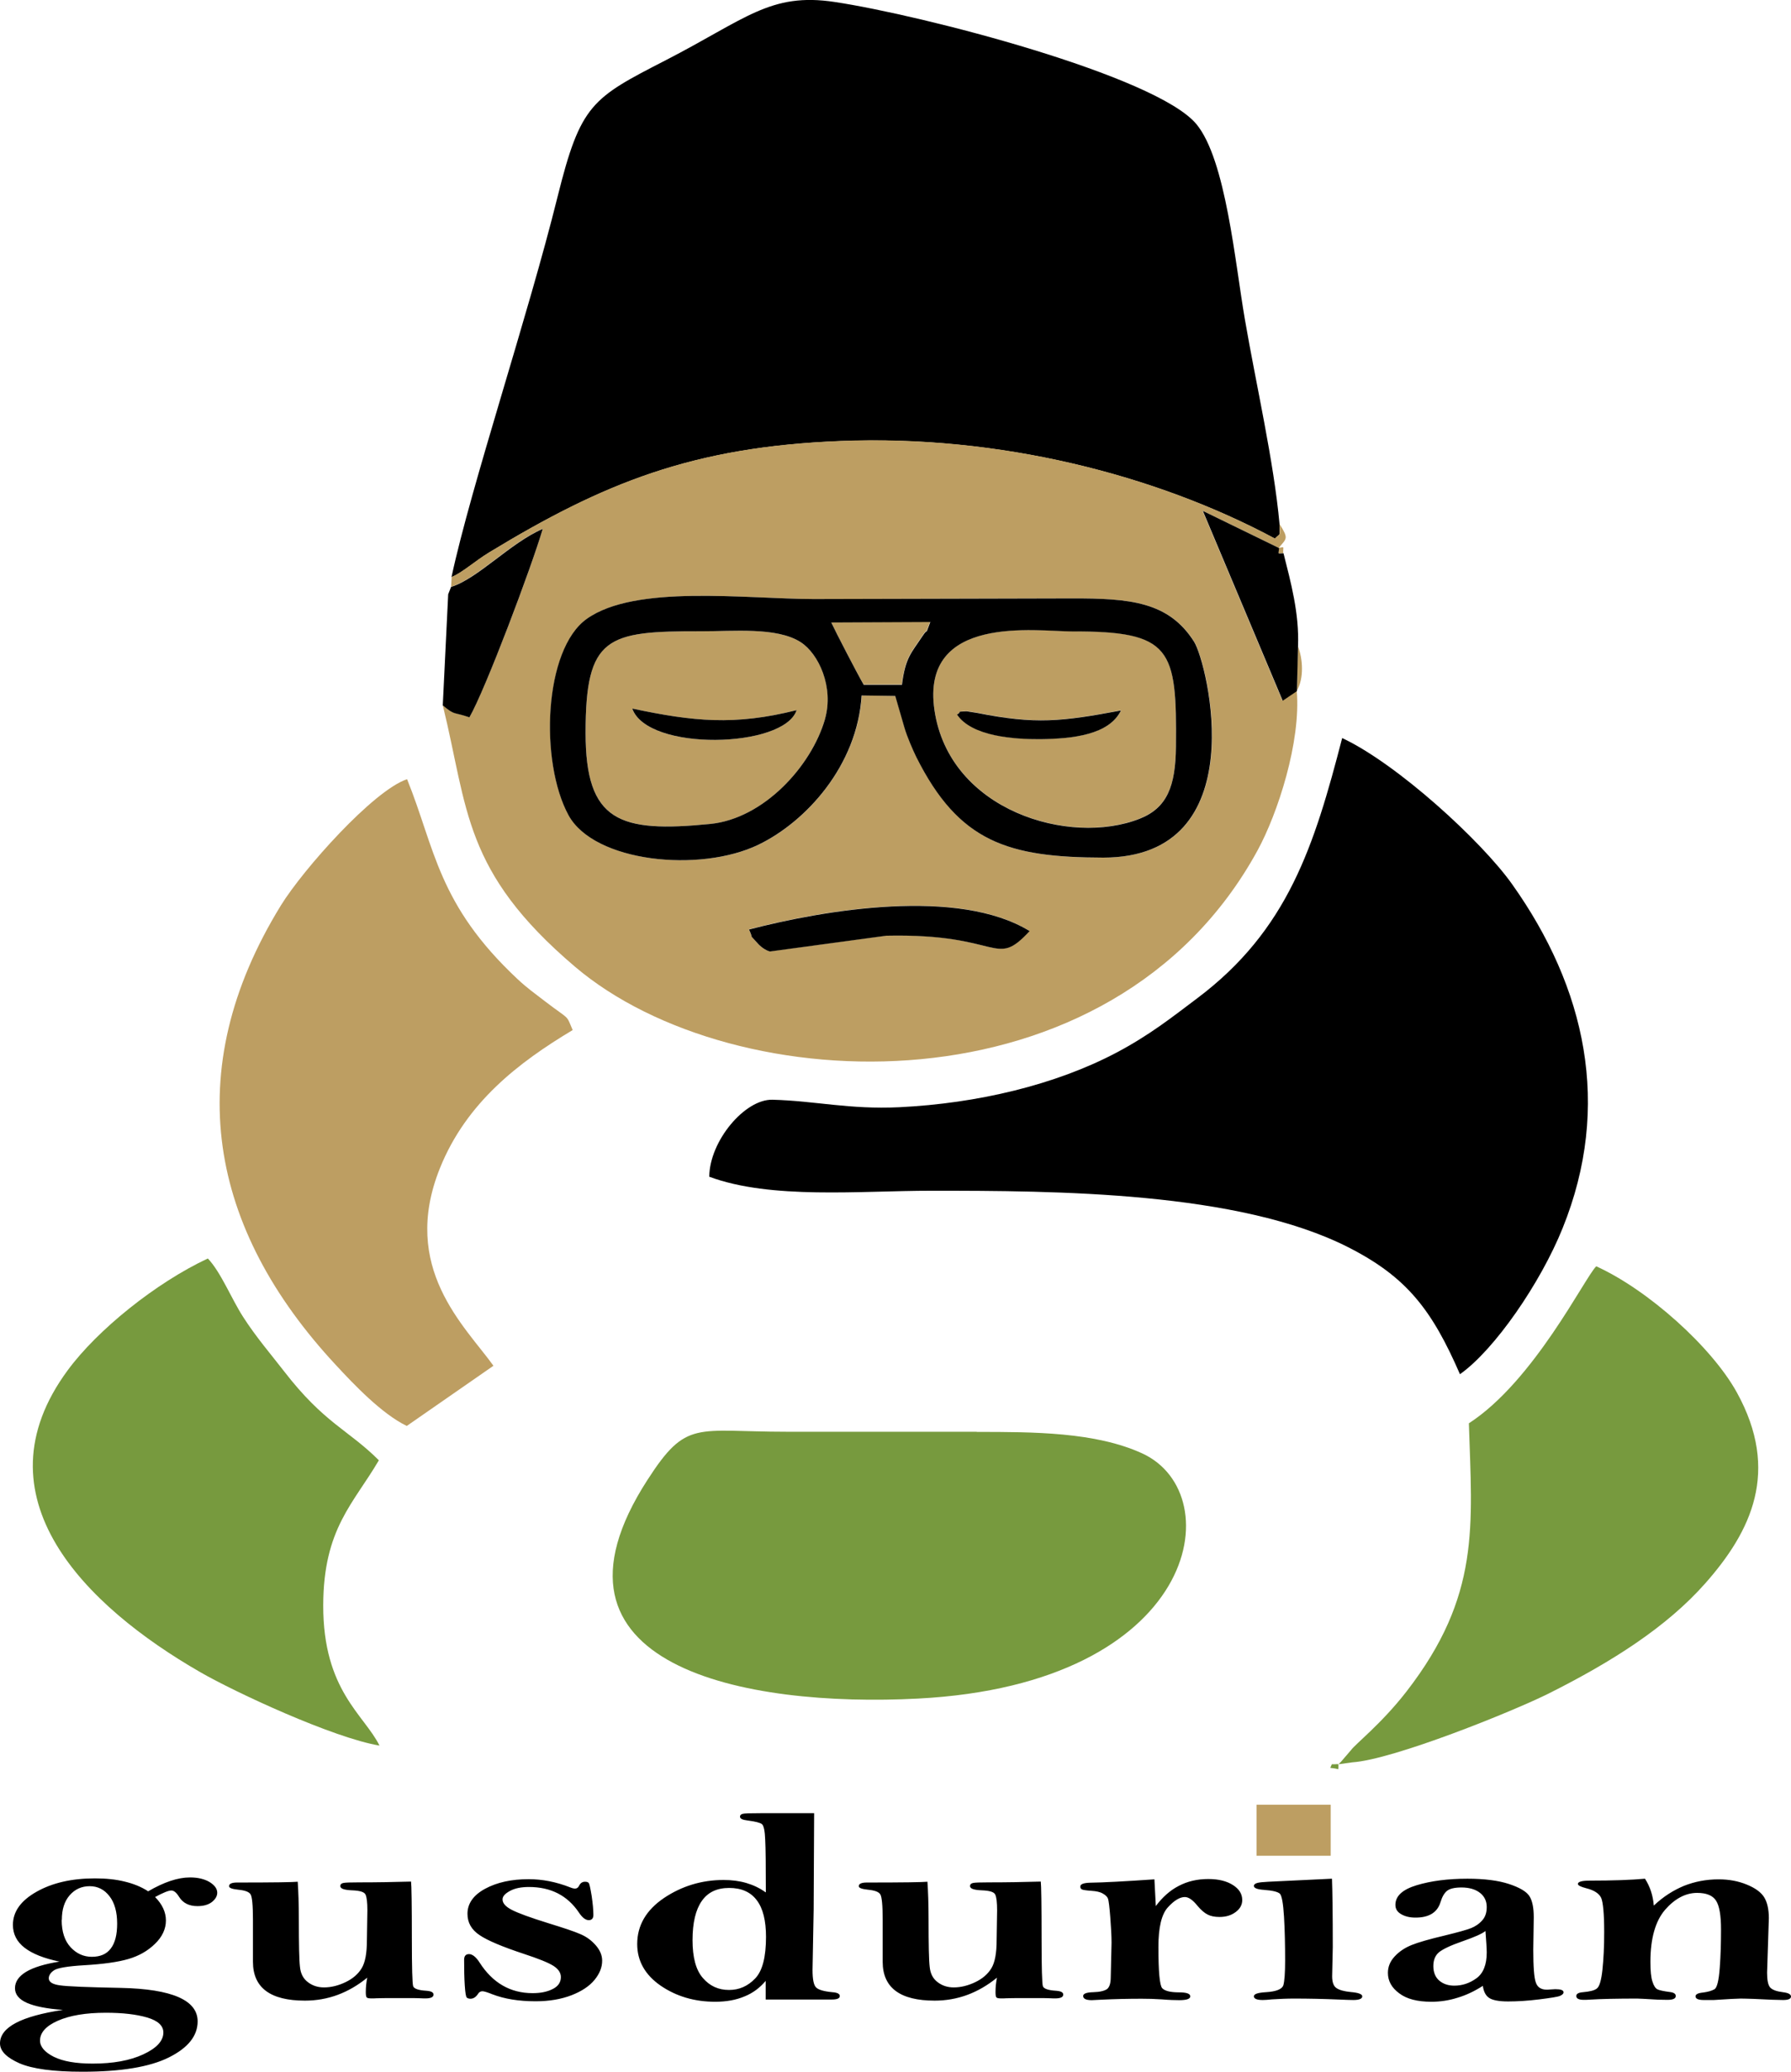 <?xml version="1.0" encoding="UTF-8"?>
<!DOCTYPE svg PUBLIC "-//W3C//DTD SVG 1.1//EN" "http://www.w3.org/Graphics/SVG/1.1/DTD/svg11.dtd">
<!-- Creator: CorelDRAW X5 -->
<svg xmlns="http://www.w3.org/2000/svg" xml:space="preserve" width="112.365mm" height="130mm" style="shape-rendering:geometricPrecision; text-rendering:geometricPrecision; image-rendering:optimizeQuality; fill-rule:evenodd; clip-rule:evenodd"
viewBox="0 0 11237 13000"
 xmlns:xlink="http://www.w3.org/1999/xlink">
 <defs>
  <style type="text/css">
   <![CDATA[
    .fil0 {fill:black}
    .fil2 {fill:#779A3E}
    .fil1 {fill:#BD9E62}
    .fil3 {fill:black;fill-rule:nonzero}
   ]]>
  </style>
 </defs>
 <g id="Layer_x0020_1">
  <path class="fil0" d="M2834 3620c68,-28 146,-99 235,-154 716,-435 1276,-663 2207,-699 994,-39 1975,211 2723,612 34,-38 30,-2 29,-91 -36,-395 -148,-880 -217,-1282 -62,-356 -119,-1004 -305,-1228 -254,-304 -1717,-683 -2270,-766 -403,-61 -557,107 -1058,365 -465,239 -535,275 -680,858 -185,747 -542,1812 -665,2384z"/>
  <path class="fil1" d="M4699 5830c474,-123 1313,-265 1760,10 -224,242 -170,13 -899,29l-730 99c-29,-6 -60,-31 -79,-53 -59,-68 -17,-11 -53,-86zm516 -1926c25,54 155,306 203,390l240 0c21,-171 60,-200 125,-300 55,-83 7,22 53,-94l-622 3zm790 578c39,-22 -14,-17 61,-21 0,0 69,11 69,11 362,72 526,54 899,-16 -73,151 -299,179 -508,180 -162,1 -428,-17 -520,-154zm-142 -28c93,631 847,855 1288,681 172,-68 225,-205 227,-453 6,-614 -26,-724 -654,-722 -219,0 -950,-111 -861,494zm-865 1c-78,240 -937,261 -1031,-10 383,81 641,108 1031,10zm178 56c58,-200 -39,-410 -153,-483 -150,-96 -423,-67 -626,-68 -590,-1 -723,31 -723,637 0,558 212,627 781,572 338,-33 636,-363 721,-657zm231 -149c-27,442 -351,794 -647,937 -369,178 -1031,110 -1192,-185 -183,-334 -156,-1039 115,-1232 305,-217 992,-125 1424,-124l1617 -4c367,-1 610,21 769,272 83,131 386,1354 -570,1354 -596,0 -905,-96 -1173,-631 -21,-43 -59,-127 -74,-183l-58 -200 -211 -3zm-2573 -743l-4 62 -18 46 18 -46c168,-53 374,-279 575,-364 -68,236 -359,1007 -460,1182 -107,-37 -87,-9 -167,-75 160,651 125,1042 830,1641 997,847 3367,941 4281,-728 128,-234 274,-684 247,-1003 47,-79 38,-203 7,-281l-7 281 -90 61 -501 -1191 478 233c-3,43 -13,33 28,33 -2,-45 12,-39 -28,-33 50,-61 64,-56 5,-150 2,89 6,53 -29,91 -749,-401 -1730,-651 -2723,-612 -931,36 -1491,264 -2207,699 -90,54 -167,126 -235,154z"/>
  <path class="fil0" d="M4450 7382c387,144 945,88 1394,88 780,0 1926,4 2616,355 368,187 525,394 700,796 217,-153 506,-573 644,-916 311,-769 144,-1509 -316,-2157 -191,-270 -721,-756 -1067,-918 -175,676 -340,1205 -910,1633 -157,118 -297,230 -509,342 -382,201 -869,317 -1359,341 -315,15 -528,-40 -796,-47 -173,-5 -395,258 -397,483z"/>
  <path class="fil2" d="M6128 8982l-1192 0c-571,0 -628,-79 -873,301 -760,1175 618,1429 1696,1373 1760,-91 1964,-1282 1408,-1538 -294,-135 -685,-135 -1038,-135z"/>
  <path class="fil1" d="M2553 8945l543 -377c-178,-248 -587,-614 -336,-1239 166,-414 497,-666 833,-867 -43,-102 -15,-59 -173,-180 -65,-50 -112,-83 -172,-139 -503,-470 -518,-821 -694,-1255 -213,72 -652,566 -791,791 -643,1044 -448,2032 343,2883 111,120 290,309 447,384z"/>
  <path class="fil2" d="M2381 10951c-96,-194 -354,-346 -353,-880 1,-482 191,-639 349,-910 -192,-192 -342,-231 -596,-560 -79,-102 -176,-215 -256,-340 -74,-115 -139,-280 -221,-366 -325,152 -692,447 -879,701 -586,794 111,1480 831,1894 222,128 834,412 1125,461z"/>
  <path class="fil2" d="M8475 10981l-62 72c-3,3 -10,10 -15,15l86 -12c259,-17 1009,-320 1233,-432 399,-200 741,-418 983,-692 286,-324 471,-701 197,-1197 -158,-286 -558,-644 -882,-791 -73,72 -390,720 -799,985 20,645 74,1081 -391,1682 -158,204 -324,332 -349,369zm-78 118c0,-44 10,-29 -41,-31 -13,35 -20,16 41,31z"/>
  <path class="fil0" d="M5863 4455c-89,-606 642,-494 861,-494 628,-2 660,108 654,722 -2,248 -55,385 -227,453 -440,174 -1195,-50 -1288,-681zm-687 57c-85,294 -384,624 -721,657 -569,56 -781,-14 -781,-572 0,-606 134,-638 723,-637 203,1 476,-28 626,68 114,73 210,283 153,483zm39 -607l622 -3c-45,116 2,11 -53,94 -65,99 -104,129 -125,300l-240 0c-48,-84 -178,-336 -203,-390zm191 458l211 3 58 200c16,56 53,140 74,183 268,535 577,630 1173,631 956,0 653,-1223 570,-1354 -159,-251 -401,-273 -769,-272l-1617 4c-432,-1 -1119,-93 -1424,124 -271,192 -297,898 -115,1232 161,295 823,363 1192,185 296,-143 620,-494 647,-937z"/>
  <path class="fil0" d="M2830 3682l-18 46 -34 697c80,66 60,38 167,75 101,-175 391,-946 460,-1182 -201,86 -407,312 -575,364z"/>
  <path class="fil0" d="M4699 5830c35,75 -7,18 53,86 19,22 50,46 79,53l730 -99c729,-16 675,212 899,-29 -448,-275 -1286,-133 -1760,-10z"/>
  <path class="fil0" d="M8137 4335l7 -281c8,-207 -45,-400 -91,-583 -42,0 -31,10 -28,-33l-478 -233 501 1191 90 -61z"/>
  <path class="fil0" d="M6005 4483c92,137 358,155 520,154 210,-2 435,-29 508,-180 -373,70 -536,88 -899,16 -1,0 -69,-11 -69,-11 -75,4 -22,-1 -61,21z"/>
  <path class="fil0" d="M4998 4455c-390,98 -648,71 -1031,-10 95,271 953,250 1031,10z"/>
  <path class="fil3" d="M928 11866c101,-59 188,-88 264,-88 50,0 91,10 123,29 32,20 48,42 48,67 0,21 -11,40 -33,58 -22,17 -52,26 -91,26 -54,0 -92,-20 -116,-59 -16,-26 -32,-39 -48,-39 -18,0 -52,14 -102,41 45,45 68,95 68,147 0,53 -23,103 -69,147 -46,45 -102,76 -167,95 -65,19 -158,32 -278,39 -103,6 -165,17 -187,31 -23,15 -34,33 -34,51 0,23 24,38 70,44 46,7 174,12 383,16 320,7 481,77 481,210 0,91 -60,166 -180,226 -120,60 -301,90 -543,90 -183,0 -314,-18 -395,-53 -81,-36 -122,-77 -122,-125 0,-50 33,-93 99,-128 66,-35 165,-62 296,-82 -100,-7 -176,-22 -226,-44 -50,-22 -75,-53 -75,-92 0,-41 24,-75 70,-103 47,-28 116,-49 209,-64 -97,-20 -170,-49 -219,-87 -49,-38 -73,-86 -73,-143 0,-83 49,-152 148,-208 99,-56 221,-84 366,-84 69,0 131,6 187,20 55,13 104,33 146,60zm-541 179c0,74 19,131 56,171 37,40 82,60 133,60 53,0 93,-17 119,-52 27,-35 40,-87 40,-156 0,-73 -16,-131 -48,-172 -32,-42 -74,-63 -124,-63 -51,0 -93,19 -126,57 -33,38 -49,89 -49,154zm-136 756c0,39 29,73 86,102 58,29 140,43 245,43 127,0 233,-19 317,-58 84,-39 126,-85 126,-137 0,-43 -34,-74 -101,-94 -68,-20 -154,-30 -260,-30 -126,0 -226,17 -301,50 -75,33 -112,75 -112,125zm1617 -995c4,59 7,138 7,239 0,153 2,252 7,294 4,43 21,75 51,97 29,22 63,32 100,32 44,0 89,-11 135,-33 46,-22 79,-51 101,-87 22,-36 33,-94 33,-176l3 -188c0,-50 -4,-83 -12,-99 -8,-16 -35,-24 -82,-26 -51,-2 -76,-10 -76,-27 0,-10 6,-16 18,-19 12,-3 45,-4 97,-4 118,0 228,-2 329,-5 3,22 5,144 5,365 0,178 3,274 8,291 5,16 33,26 83,29 30,2 45,10 45,24 0,16 -17,24 -51,24 -7,0 -17,0 -32,-1 -24,-1 -52,-1 -84,-1 -113,0 -176,0 -188,1 -14,1 -25,1 -34,1 -17,0 -27,-2 -30,-6 -4,-4 -6,-15 -6,-33 0,-30 3,-60 9,-91 -59,48 -121,84 -186,108 -65,24 -134,36 -205,36 -217,0 -326,-81 -326,-244l0 -263c0,-91 -5,-144 -15,-160 -10,-16 -36,-25 -78,-29 -38,-4 -57,-11 -57,-22 0,-15 17,-23 50,-23 228,0 355,-2 381,-5zm1910 495c0,41 -16,81 -48,120 -32,39 -80,71 -144,96 -65,25 -140,38 -225,38 -107,0 -197,-15 -272,-44 -32,-13 -53,-19 -62,-19 -11,0 -20,5 -26,14 -14,22 -30,33 -49,33 -11,0 -19,-3 -24,-8 -5,-6 -9,-31 -12,-76 -3,-45 -4,-98 -4,-160 0,-24 10,-36 31,-36 20,0 43,17 66,53 82,128 193,192 333,192 49,0 91,-8 126,-26 34,-17 51,-42 51,-75 0,-27 -16,-51 -48,-71 -32,-20 -92,-44 -183,-74 -136,-45 -229,-84 -279,-118 -51,-34 -76,-78 -76,-134 0,-64 37,-117 111,-157 74,-40 165,-60 273,-60 86,0 173,17 262,52 12,5 22,7 29,7 11,0 20,-6 26,-19 8,-16 20,-24 37,-24 11,0 19,3 23,8 4,5 10,32 18,80 7,48 11,88 11,120 0,22 -10,33 -29,33 -20,0 -41,-16 -62,-48 -72,-107 -177,-160 -313,-160 -50,0 -89,8 -120,25 -31,17 -46,34 -46,53 0,24 20,46 59,66 39,20 115,48 228,83 97,30 164,52 202,69 38,16 70,40 96,70 27,31 40,63 40,96zm1027 -430c0,-165 -1,-275 -4,-330 -2,-55 -9,-87 -20,-97 -11,-9 -41,-17 -89,-23 -33,-4 -49,-11 -49,-24 0,-10 6,-15 17,-18 11,-3 48,-4 110,-4l338 0 -3 606 -7 377c0,58 7,95 22,110 15,15 49,25 102,30 31,2 47,10 47,24 0,15 -17,22 -50,22l-415 0 0 -117c-37,44 -81,77 -134,98 -52,22 -113,33 -183,33 -130,0 -244,-34 -342,-101 -98,-68 -147,-155 -147,-261 0,-117 56,-213 168,-289 112,-75 237,-113 374,-113 51,0 99,6 143,19 44,13 84,32 120,58zm-460 300c0,108 21,188 65,238 43,50 97,75 164,75 64,0 118,-24 164,-72 46,-48 68,-135 68,-261 0,-102 -19,-179 -58,-230 -38,-51 -96,-77 -173,-77 -77,0 -134,27 -172,82 -38,54 -58,136 -58,245zm1474 -365c4,59 7,138 7,239 0,153 2,252 7,294 4,43 21,75 51,97 29,22 63,32 100,32 44,0 89,-11 135,-33 46,-22 79,-51 101,-87 22,-36 33,-94 33,-176l3 -188c0,-50 -4,-83 -12,-99 -8,-16 -35,-24 -82,-26 -51,-2 -76,-10 -76,-27 0,-10 6,-16 18,-19 12,-3 45,-4 97,-4 118,0 228,-2 329,-5 3,22 5,144 5,365 0,178 3,274 8,291 5,16 33,26 83,29 30,2 45,10 45,24 0,16 -17,24 -51,24 -7,0 -17,0 -32,-1 -24,-1 -52,-1 -84,-1 -113,0 -176,0 -188,1 -14,1 -25,1 -34,1 -17,0 -27,-2 -30,-6 -4,-4 -6,-15 -6,-33 0,-30 3,-60 9,-91 -59,48 -121,84 -186,108 -65,24 -134,36 -205,36 -217,0 -326,-81 -326,-244l0 -263c0,-91 -5,-144 -15,-160 -10,-16 -36,-25 -78,-29 -38,-4 -57,-11 -57,-22 0,-15 17,-23 50,-23 228,0 355,-2 381,-5zm1431 154c42,-57 91,-101 146,-129 55,-29 117,-43 185,-43 65,0 116,13 155,38 39,25 58,56 58,94 0,30 -14,55 -41,75 -28,21 -61,31 -102,31 -30,0 -55,-5 -74,-15 -20,-10 -41,-28 -63,-54 -30,-38 -57,-56 -80,-56 -31,0 -67,21 -106,64 -40,43 -60,126 -60,249 0,155 8,242 24,259 16,17 51,26 105,26 47,0 71,8 71,25 0,16 -23,24 -69,24 -25,0 -63,-1 -111,-5 -44,-3 -86,-4 -126,-4 -85,0 -168,2 -251,6 -35,2 -55,3 -61,3 -36,0 -54,-9 -54,-26 0,-15 21,-23 63,-24 41,-1 69,-8 86,-19 16,-12 24,-37 24,-77l5 -214c0,-43 -3,-97 -8,-161 -5,-65 -10,-103 -14,-115 -4,-12 -15,-23 -33,-33 -17,-10 -41,-15 -71,-17 -31,-2 -50,-5 -58,-8 -8,-3 -12,-9 -12,-19 0,-15 21,-23 64,-24 78,-1 212,-8 401,-21l9 172zm1089 -461c0,34 -18,63 -55,87 -36,24 -79,36 -130,36 -51,0 -95,-12 -131,-36 -36,-24 -54,-53 -54,-87 0,-34 18,-63 54,-87 36,-24 80,-36 131,-36 51,0 94,12 130,36 36,24 55,53 55,87zm18 288c3,80 5,222 5,427l-4 184c0,37 9,62 27,74 19,13 49,21 90,25 48,4 72,13 72,27 0,15 -19,23 -56,23 -18,0 -49,-1 -93,-3 -94,-4 -187,-6 -279,-6 -45,0 -91,2 -138,5 -28,3 -47,4 -58,4 -37,0 -56,-8 -56,-23 0,-15 25,-23 75,-26 66,-4 102,-19 110,-44 7,-25 11,-77 11,-154 0,-100 -2,-192 -7,-276 -5,-84 -14,-132 -26,-144 -13,-12 -46,-20 -100,-24 -42,-3 -63,-11 -63,-25 0,-14 21,-22 64,-24l27 -2 398 -19zm947 671c-53,34 -106,59 -160,75 -54,17 -108,25 -163,25 -87,0 -155,-17 -202,-53 -48,-35 -71,-78 -71,-128 0,-39 14,-73 43,-104 29,-31 64,-54 106,-71 42,-17 112,-37 209,-60 82,-20 136,-35 164,-46 27,-11 51,-27 70,-49 19,-21 28,-49 28,-83 0,-37 -14,-67 -42,-89 -28,-22 -67,-34 -116,-34 -43,0 -73,7 -91,21 -18,15 -31,38 -41,71 -20,65 -72,97 -157,97 -35,0 -65,-7 -89,-21 -25,-14 -37,-33 -37,-59 0,-55 44,-96 133,-123 89,-27 195,-41 319,-41 106,0 193,11 260,33 67,22 109,47 128,75 19,29 28,73 28,134l-3 203c0,107 5,176 16,206 10,30 33,45 68,45 5,0 12,0 20,-1 17,-1 29,-2 34,-2 35,0 52,6 52,20 0,8 -7,15 -22,22 -14,6 -58,13 -130,22 -72,9 -138,13 -196,13 -58,0 -99,-8 -120,-23 -22,-15 -34,-41 -39,-78zm16 -344c-20,17 -70,39 -148,66 -72,25 -119,48 -143,67 -24,20 -36,49 -36,87 0,40 13,71 38,92 25,21 57,31 93,31 50,0 96,-15 139,-46 43,-31 65,-85 65,-162 0,-24 -3,-69 -8,-135zm1057 -160c58,-55 121,-95 188,-123 68,-27 140,-41 218,-41 65,0 124,11 177,33 54,22 90,49 109,80 19,31 29,75 29,131l-11 341c0,47 6,78 19,93 13,15 40,25 80,30 34,4 51,13 51,27 0,15 -17,22 -50,22 -28,0 -90,-2 -185,-7 -33,-1 -60,-2 -81,-2 -20,0 -75,3 -168,9l-63 0c-35,0 -52,-8 -52,-23 0,-13 16,-21 48,-24 29,-4 52,-10 70,-20 17,-9 28,-54 34,-135 6,-80 8,-161 8,-240 0,-88 -10,-148 -31,-181 -21,-33 -61,-49 -119,-49 -72,0 -140,36 -201,106 -61,71 -92,180 -92,327 0,57 4,98 13,124 8,26 19,42 31,48 12,6 39,12 79,17 24,3 36,11 36,25 0,16 -17,24 -52,24 -17,0 -36,-1 -57,-1 -82,-5 -126,-7 -133,-7 -123,0 -224,2 -303,7 -13,1 -23,1 -31,1 -32,0 -48,-8 -48,-24 0,-14 14,-22 42,-24 44,-4 73,-11 88,-24 16,-13 27,-52 34,-117 7,-66 11,-144 11,-235 0,-116 -7,-188 -19,-216 -13,-27 -44,-48 -93,-60 -35,-9 -53,-18 -53,-27 0,-14 25,-21 76,-21 142,0 257,-4 345,-12 32,50 50,105 55,167z"/>
  <polygon class="fil1" points="7884,11322 8349,11322 8349,11642 7884,11642 "/>
 </g>
</svg>
